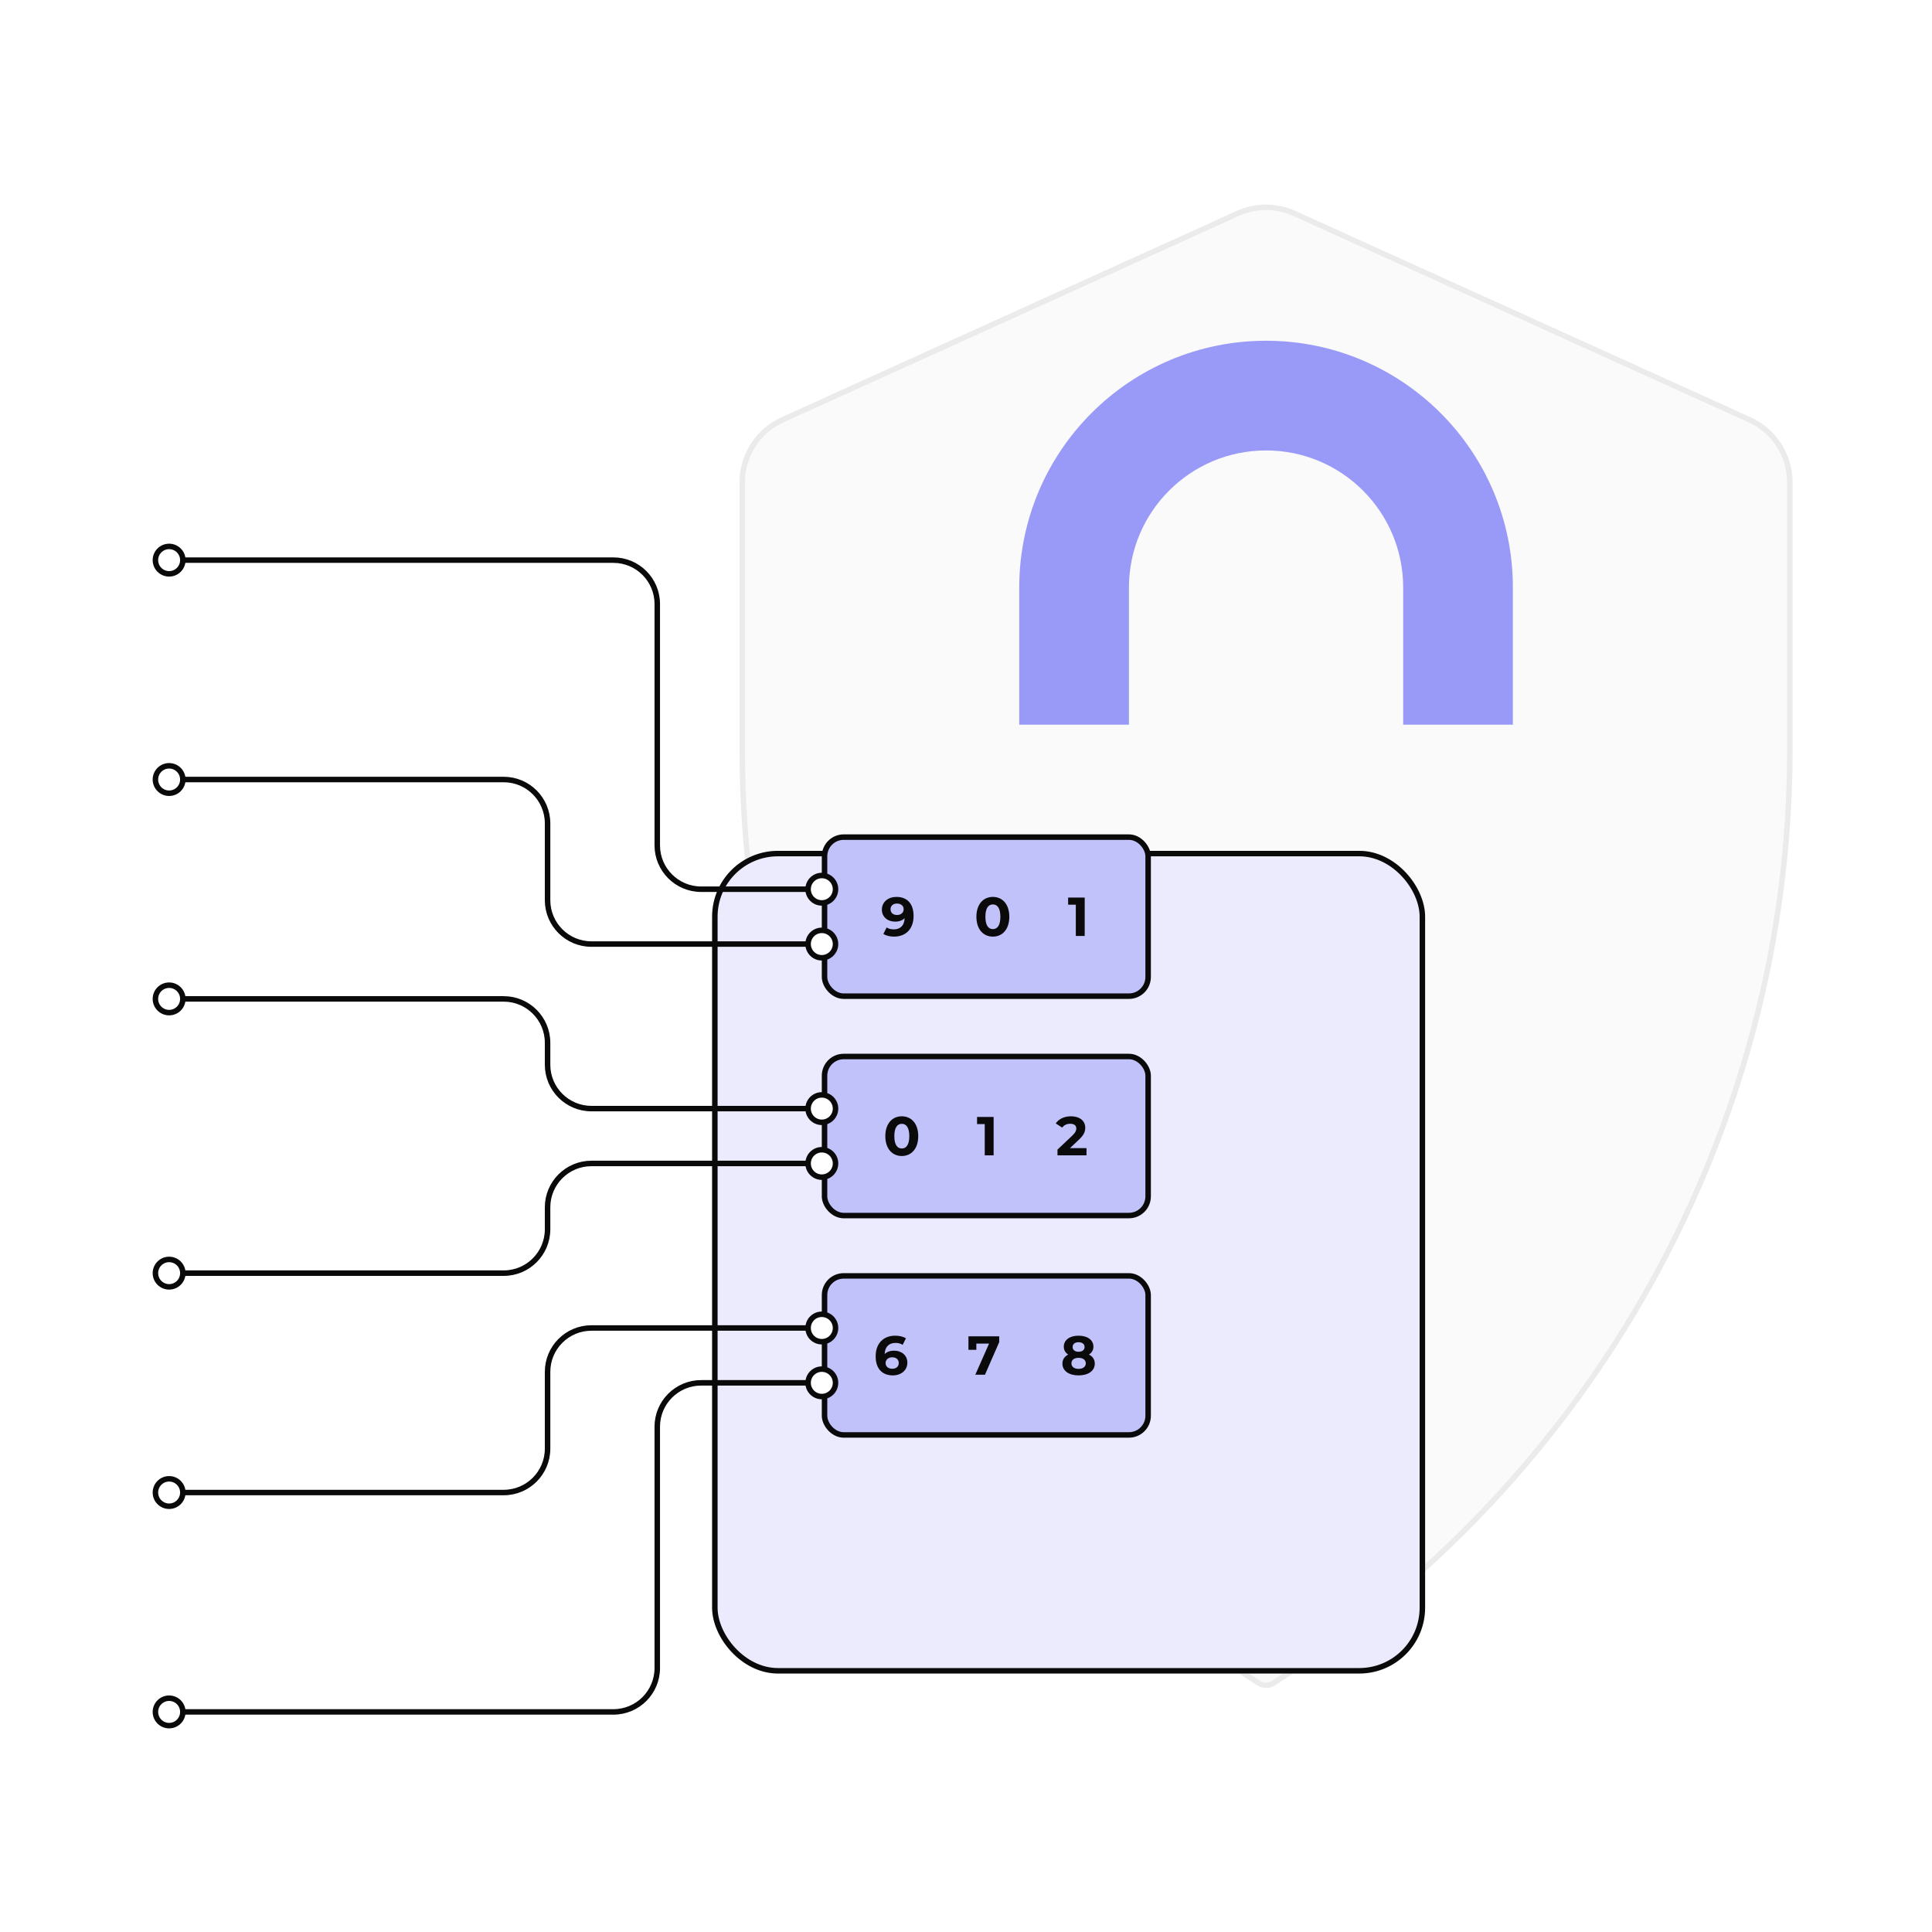<svg width="400" height="400" viewBox="0 0 400 400" fill="none" xmlns="http://www.w3.org/2000/svg">
<rect width="400" height="400" fill="white"/>
<path d="M162.013 86.913C156.938 89.213 153.678 94.27 153.678 99.841V155.448C153.678 233.57 194.551 306.751 260.598 348.465C261.524 349.049 262.722 349.049 263.648 348.465C329.695 306.751 370.567 233.57 370.567 155.448V99.841C370.567 94.27 367.308 89.213 362.233 86.913L267.983 44.192C264.259 42.504 259.987 42.504 256.263 44.192L162.013 86.913Z" fill="#FAFAFA" stroke="#EBEBEB" stroke-width="1.136"/>
<path fill-rule="evenodd" clip-rule="evenodd" d="M262.125 70.548C233.903 70.548 211.025 93.426 211.025 121.647V150.036H233.736V121.647C233.736 105.969 246.446 93.259 262.125 93.259C277.803 93.259 290.513 105.969 290.513 121.647V150.036H313.224V121.647C313.224 93.426 290.346 70.548 262.125 70.548Z" fill="#9999F8"/>
<g filter="url(#filter0_ddddd_3735_57844)">
<rect x="188.314" y="150.036" width="147.621" height="170.332" rx="13.627" fill="#EBEBFD"/>
<rect x="188.882" y="150.604" width="146.485" height="169.196" rx="13.059" stroke="#0A0A0A" stroke-width="1.136"/>
</g>
<rect x="170.712" y="173.315" width="66.997" height="32.931" rx="3.974" fill="#C2C2FA"/>
<path d="M185.592 185.695C183.911 185.695 182.583 186.717 182.583 188.341C182.583 189.84 183.786 190.816 185.319 190.816C186.148 190.816 186.83 190.566 187.295 190.101C187.238 191.634 186.375 192.417 185.058 192.417C184.513 192.417 184.002 192.315 183.571 192.02L182.889 193.371C183.446 193.723 184.252 193.916 185.092 193.916C187.499 193.916 189.146 192.383 189.146 189.635C189.146 187.069 187.795 185.695 185.592 185.695ZM185.728 189.442C184.91 189.442 184.377 188.977 184.377 188.25C184.377 187.523 184.922 187.069 185.705 187.069C186.58 187.069 187.091 187.569 187.091 188.25C187.091 188.943 186.534 189.442 185.728 189.442Z" fill="#0A0A0A"/>
<path d="M205.56 193.916C207.525 193.916 208.967 192.429 208.967 189.806C208.967 187.183 207.525 185.695 205.56 185.695C203.607 185.695 202.154 187.183 202.154 189.806C202.154 192.429 203.607 193.916 205.56 193.916ZM205.56 192.361C204.652 192.361 204.016 191.611 204.016 189.806C204.016 188 204.652 187.251 205.56 187.251C206.48 187.251 207.116 188 207.116 189.806C207.116 191.611 206.48 192.361 205.56 192.361Z" fill="#0A0A0A"/>
<path d="M221.146 185.831V187.307H222.736V193.78H224.575V185.831H221.146Z" fill="#0A0A0A"/>
<rect x="170.712" y="173.315" width="66.997" height="32.931" rx="3.974" stroke="#0A0A0A" stroke-width="1.136"/>
<rect x="170.712" y="218.737" width="66.997" height="32.931" rx="3.974" fill="#C2C2FA"/>
<path d="M186.705 239.338C188.669 239.338 190.112 237.851 190.112 235.228C190.112 232.604 188.669 231.117 186.705 231.117C184.752 231.117 183.298 232.604 183.298 235.228C183.298 237.851 184.752 239.338 186.705 239.338ZM186.705 237.782C185.797 237.782 185.161 237.033 185.161 235.228C185.161 233.422 185.797 232.673 186.705 232.673C187.625 232.673 188.261 233.422 188.261 235.228C188.261 237.033 187.625 237.782 186.705 237.782Z" fill="#0A0A0A"/>
<path d="M202.29 231.253V232.729H203.88V239.202H205.72V231.253H202.29Z" fill="#0A0A0A"/>
<path d="M221.53 237.703L223.358 235.977C224.471 234.944 224.687 234.24 224.687 233.467C224.687 232.025 223.506 231.117 221.735 231.117C220.304 231.117 219.191 231.696 218.578 232.593L219.918 233.456C220.304 232.922 220.883 232.661 221.564 232.661C222.405 232.661 222.836 233.025 222.836 233.649C222.836 234.035 222.711 234.444 222.007 235.114L218.941 238.01V239.202H224.948V237.703H221.53Z" fill="#0A0A0A"/>
<rect x="170.712" y="218.737" width="66.997" height="32.931" rx="3.974" stroke="#0A0A0A" stroke-width="1.136"/>
<rect x="170.712" y="264.158" width="66.997" height="32.931" rx="3.974" fill="#C2C2FA"/>
<path d="M185.125 279.639C184.296 279.639 183.626 279.877 183.161 280.343C183.217 278.821 184.069 278.038 185.398 278.038C185.931 278.038 186.442 278.14 186.885 278.435L187.567 277.084C187.01 276.732 186.193 276.539 185.352 276.539C182.956 276.539 181.298 278.072 181.298 280.82C181.298 283.386 182.661 284.76 184.853 284.76C186.533 284.76 187.862 283.738 187.862 282.114C187.862 280.615 186.658 279.639 185.125 279.639ZM184.75 283.386C183.865 283.386 183.354 282.886 183.354 282.205C183.354 281.512 183.921 281.013 184.728 281.013C185.545 281.013 186.079 281.478 186.079 282.205C186.079 282.932 185.534 283.386 184.75 283.386Z" fill="#0A0A0A"/>
<path d="M200.506 276.675V279.468H202.141V278.174H204.776L201.926 284.624H203.924L206.877 277.867V276.675H200.506Z" fill="#0A0A0A"/>
<path d="M225.449 280.445C226.039 280.082 226.38 279.525 226.38 278.81C226.38 277.413 225.131 276.539 223.302 276.539C221.497 276.539 220.248 277.413 220.248 278.81C220.248 279.525 220.577 280.082 221.168 280.445C220.407 280.831 219.964 281.467 219.964 282.319C219.964 283.817 221.292 284.76 223.302 284.76C225.324 284.76 226.664 283.817 226.664 282.319C226.664 281.467 226.221 280.831 225.449 280.445ZM223.302 277.89C224.052 277.89 224.551 278.265 224.551 278.889C224.551 279.491 224.063 279.866 223.302 279.866C222.553 279.866 222.076 279.491 222.076 278.889C222.076 278.265 222.564 277.89 223.302 277.89ZM223.302 283.409C222.394 283.409 221.826 282.966 221.826 282.262C221.826 281.558 222.394 281.126 223.302 281.126C224.222 281.126 224.801 281.558 224.801 282.262C224.801 282.966 224.222 283.409 223.302 283.409Z" fill="#0A0A0A"/>
<rect x="170.712" y="264.158" width="66.997" height="32.931" rx="3.974" stroke="#0A0A0A" stroke-width="1.136"/>
<path d="M33.881 115.97H126.996C132.013 115.97 136.08 120.037 136.08 125.054V175.018C136.08 180.035 140.147 184.102 145.164 184.102H171.282" stroke="#0A0A0A" stroke-width="1.136"/>
<path d="M33.881 161.391H104.285C109.302 161.391 113.369 165.459 113.369 170.476V186.373C113.369 191.391 117.436 195.458 122.453 195.458H171.282" stroke="#0A0A0A" stroke-width="1.136"/>
<path d="M33.881 354.434H126.996C132.013 354.434 136.08 350.367 136.08 345.35V295.386C136.08 290.369 140.147 286.301 145.164 286.301H171.282" stroke="#0A0A0A" stroke-width="1.136"/>
<path d="M33.881 309.012L104.285 309.012C109.302 309.012 113.369 304.945 113.369 299.928V284.03C113.369 279.013 117.436 274.946 122.453 274.946H171.282" stroke="#0A0A0A" stroke-width="1.136"/>
<path d="M170.146 229.524H122.453C117.436 229.524 113.369 225.457 113.369 220.44V215.898C113.369 210.88 109.302 206.813 104.285 206.813H33.881" stroke="#0A0A0A" stroke-width="1.136"/>
<path d="M170.146 240.88H122.453C117.436 240.88 113.369 244.947 113.369 249.964V254.506C113.369 259.523 109.302 263.591 104.285 263.591H33.881" stroke="#0A0A0A" stroke-width="1.136"/>
<circle cx="35.016" cy="354.434" r="2.839" fill="white" stroke="#0A0A0A" stroke-width="1.136"/>
<circle cx="35.016" cy="309.012" r="2.839" fill="white" stroke="#0A0A0A" stroke-width="1.136"/>
<circle cx="35.016" cy="263.591" r="2.839" fill="white" stroke="#0A0A0A" stroke-width="1.136"/>
<circle cx="35.016" cy="206.813" r="2.839" fill="white" stroke="#0A0A0A" stroke-width="1.136"/>
<circle cx="35.016" cy="161.391" r="2.839" fill="white" stroke="#0A0A0A" stroke-width="1.136"/>
<circle cx="35.016" cy="115.97" r="2.839" fill="white" stroke="#0A0A0A" stroke-width="1.136"/>
<circle cx="170.147" cy="184.102" r="2.839" fill="white" stroke="#0A0A0A" stroke-width="1.136"/>
<circle cx="170.147" cy="229.524" r="2.839" fill="white" stroke="#0A0A0A" stroke-width="1.136"/>
<circle cx="170.147" cy="274.946" r="2.839" fill="white" stroke="#0A0A0A" stroke-width="1.136"/>
<circle cx="170.147" cy="195.458" r="2.839" fill="white" stroke="#0A0A0A" stroke-width="1.136"/>
<circle cx="170.147" cy="240.88" r="2.839" fill="white" stroke="#0A0A0A" stroke-width="1.136"/>
<circle cx="170.147" cy="286.301" r="2.839" fill="white" stroke="#0A0A0A" stroke-width="1.136"/>
<defs>
<filter id="filter0_ddddd_3735_57844" x="156.519" y="146.629" width="181.687" height="197.585" filterUnits="userSpaceOnUse" color-interpolation-filters="sRGB">
<feFlood flood-opacity="0" result="BackgroundImageFix"/>
<feColorMatrix in="SourceAlpha" type="matrix" values="0 0 0 0 0 0 0 0 0 0 0 0 0 0 0 0 0 0 127 0" result="hardAlpha"/>
<feOffset/>
<feColorMatrix type="matrix" values="0 0 0 0 0.412 0 0 0 0 0.412 0 0 0 0 0.412 0 0 0 0.1 0"/>
<feBlend mode="normal" in2="BackgroundImageFix" result="effect1_dropShadow_3735_57844"/>
<feColorMatrix in="SourceAlpha" type="matrix" values="0 0 0 0 0 0 0 0 0 0 0 0 0 0 0 0 0 0 127 0" result="hardAlpha"/>
<feOffset dx="-1.136" dy="1.136"/>
<feGaussianBlur stdDeviation="1.703"/>
<feColorMatrix type="matrix" values="0 0 0 0 0.412 0 0 0 0 0.412 0 0 0 0 0.412 0 0 0 0.1 0"/>
<feBlend mode="normal" in2="effect1_dropShadow_3735_57844" result="effect2_dropShadow_3735_57844"/>
<feColorMatrix in="SourceAlpha" type="matrix" values="0 0 0 0 0 0 0 0 0 0 0 0 0 0 0 0 0 0 127 0" result="hardAlpha"/>
<feOffset dx="-5.678" dy="3.407"/>
<feGaussianBlur stdDeviation="3.407"/>
<feColorMatrix type="matrix" values="0 0 0 0 0.412 0 0 0 0 0.412 0 0 0 0 0.412 0 0 0 0.09 0"/>
<feBlend mode="normal" in2="effect2_dropShadow_3735_57844" result="effect3_dropShadow_3735_57844"/>
<feColorMatrix in="SourceAlpha" type="matrix" values="0 0 0 0 0 0 0 0 0 0 0 0 0 0 0 0 0 0 127 0" result="hardAlpha"/>
<feOffset dx="-12.491" dy="7.949"/>
<feGaussianBlur stdDeviation="4.542"/>
<feColorMatrix type="matrix" values="0 0 0 0 0.412 0 0 0 0 0.412 0 0 0 0 0.412 0 0 0 0.05 0"/>
<feBlend mode="normal" in2="effect3_dropShadow_3735_57844" result="effect4_dropShadow_3735_57844"/>
<feColorMatrix in="SourceAlpha" type="matrix" values="0 0 0 0 0 0 0 0 0 0 0 0 0 0 0 0 0 0 127 0" result="hardAlpha"/>
<feOffset dx="-21.575" dy="13.627"/>
<feGaussianBlur stdDeviation="5.11"/>
<feColorMatrix type="matrix" values="0 0 0 0 0.412 0 0 0 0 0.412 0 0 0 0 0.412 0 0 0 0.01 0"/>
<feBlend mode="normal" in2="effect4_dropShadow_3735_57844" result="effect5_dropShadow_3735_57844"/>
<feBlend mode="normal" in="SourceGraphic" in2="effect5_dropShadow_3735_57844" result="shape"/>
</filter>
</defs>
</svg>
